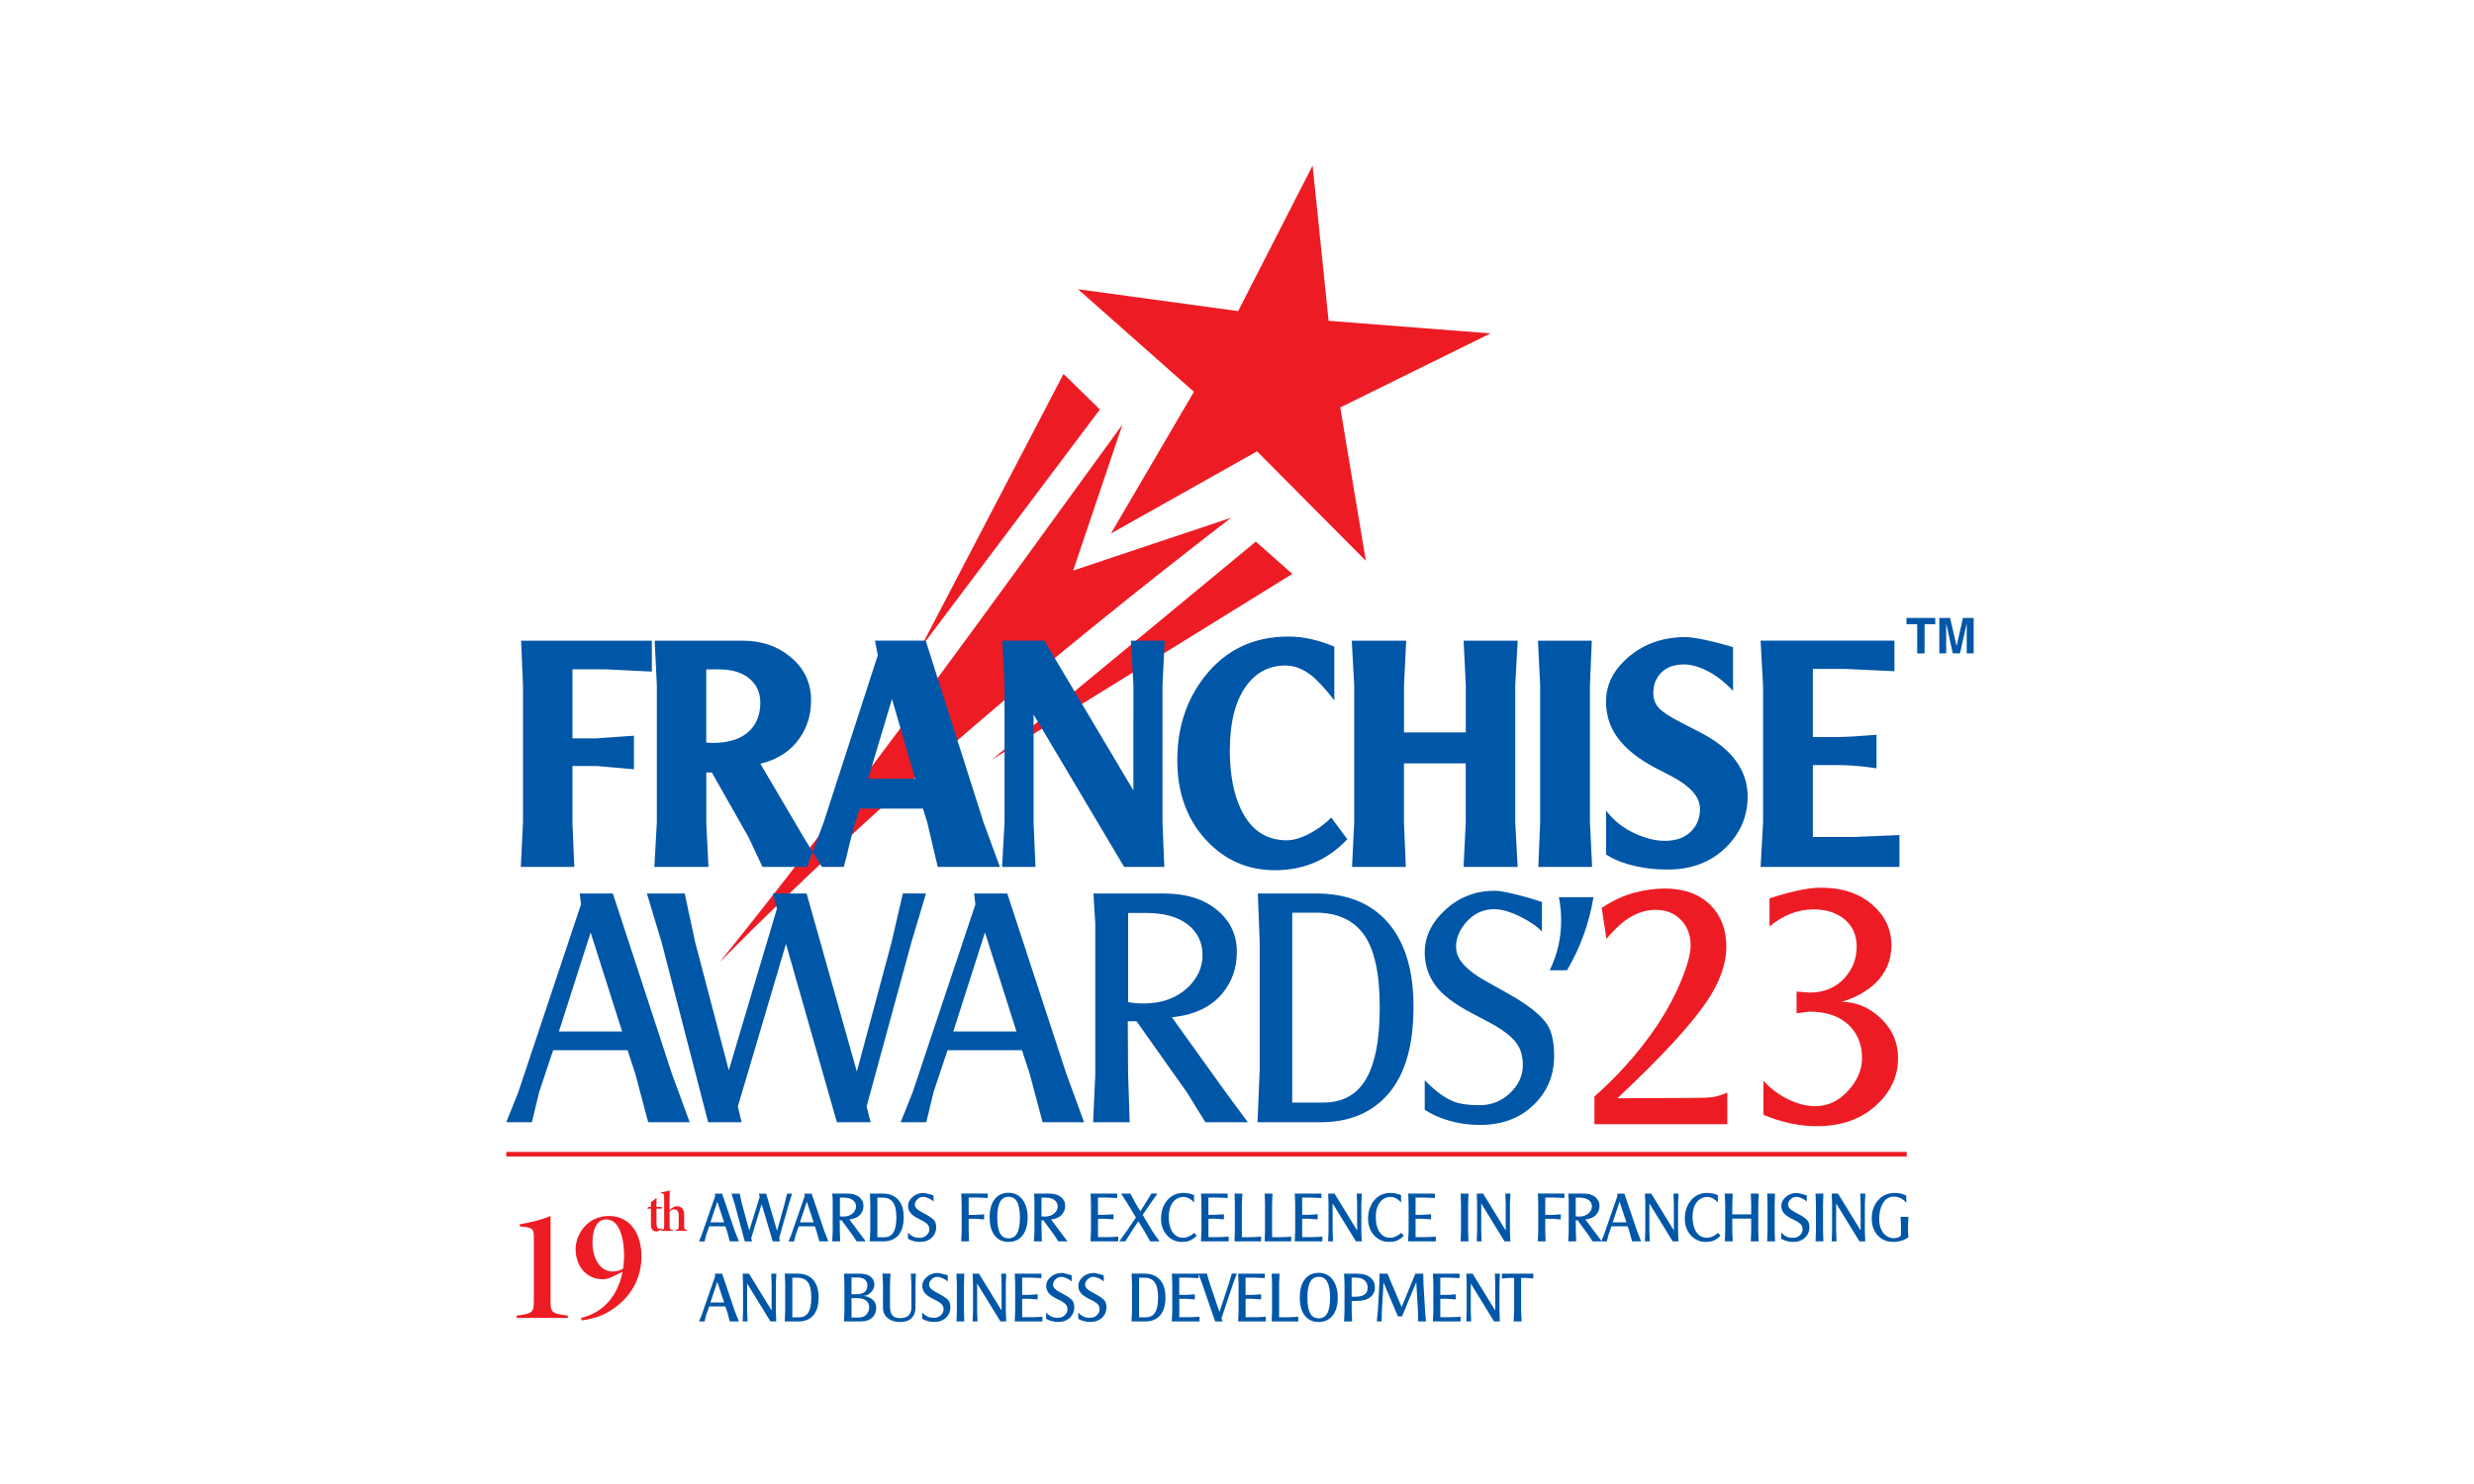 <?xml version="1.0" encoding="utf-8"?>
<!-- Generator: Adobe Illustrator 25.4.1, SVG Export Plug-In . SVG Version: 6.00 Build 0)  -->
<svg version="1.1" id="Layer_1" xmlns="http://www.w3.org/2000/svg" xmlns:xlink="http://www.w3.org/1999/xlink" x="0px" y="0px"
	 viewBox="0 0 500 300" style="enable-background:new 0 0 500 300;" xml:space="preserve">
<style type="text/css">
	.st0{fill-rule:evenodd;clip-rule:evenodd;fill:#ED1C24;}
	.st1{fill-rule:evenodd;clip-rule:evenodd;fill:#0056A7;}
	.st2{fill:none;stroke:#ED1C24;stroke-width:0.929;stroke-miterlimit:2.613;}
	.st3{fill:#ED1C24;}
	.st4{fill-rule:evenodd;clip-rule:evenodd;fill:#FCCE0F;}
	.st5{fill-rule:evenodd;clip-rule:evenodd;fill:#FFFFFF;}
	.st6{fill:none;stroke:#FCCE0F;stroke-width:0.929;stroke-miterlimit:2.613;}
	.st7{fill:#FCCE0F;}
</style>
<path class="st0" d="M265.28,33.47l3.23,31.38l32.72,2.55l-30.36,14.97l5.17,31l-21.99-22.13l-29.53,16.61l16.77-28.65l-23.42-20.73
	l32.36,4.42L265.28,33.47z M248.81,104.66c-10.64,3.56-21.28,7.12-31.92,10.68c3.32-9.85,6.65-19.7,9.97-29.54
	c-26.38,36.31-52.38,72.67-81.41,108.7C177.83,161.78,212.75,132.45,248.81,104.66z M261.18,116.02l-7.38-6.53l-53.33,44.08
	L261.18,116.02z M214.94,75.59l7.35,7.19l-36.31,48.29L214.94,75.59z"/>
<path class="st1" d="M383.87,175.25h-28.05l0.5-9.02v-27.57l-0.5-9.15h27.05v6.18l-9.93-0.46h-6.56V149h4.81c0.83,0,2-0.05,3.5-0.13
	c1.5-0.09,3.02-0.2,4.56-0.33v6.78c-1.13-0.18-2.36-0.33-3.72-0.46c-1.35-0.13-2.8-0.2-4.34-0.2h-4.81v14.54h8.25l9.25-0.39V175.25z
	 M353.2,161.04c0,3.86-1.4,7.22-4.19,10.07c-3.08,3.12-7.06,4.67-11.93,4.67c-3.46,0-6.58-0.5-9.37-1.51
	c-0.92-0.31-1.96-0.81-3.12-1.52v-8.88c1.54,2.02,3.52,3.58,5.93,4.67c2.13,0.96,4.1,1.44,5.94,1.44c2.21,0,3.95-0.6,5.21-1.81
	c1.27-1.21,1.9-2.75,1.9-4.64c0-1.23-0.48-2.38-1.44-3.45c-0.95-1.08-2.33-2.1-4.12-3.06l-3.31-1.71c-3.63-1.89-6.27-4.02-7.93-6.39
	c-1.46-2.1-2.19-4.47-2.19-7.1c0-3.47,1.56-6.5,4.68-9.11c3.12-2.61,6.93-3.92,11.43-3.92c1.12,0,3.04,0.33,5.75,0.99
	c0.92,0.22,2.19,0.57,3.81,1.05v8.82c-1.66-1.75-3.37-3.08-5.12-3.98c-1.75-0.9-3.35-1.35-4.81-1.35c-1.92,0-3.42,0.53-4.53,1.61
	c-1.1,1.07-1.65,2.47-1.65,4.18c0,1.23,0.39,2.25,1.16,3.06c0.77,0.81,2.28,1.79,4.53,2.93l3.81,1.97
	C350.01,151.36,353.2,155.69,353.2,161.04z M321.77,175.25H310.9l0.37-9.02V138.6l-0.44-9.08h10.87l-0.37,9.08v27.64L321.77,175.25z
	 M306.72,175.25h-10.93l0.44-9.02v-11.91h-12.49v11.91l0.38,9.02h-10.87l0.44-9.02v-27.7l-0.5-9.01h11l-0.44,9.01v9.54h12.49v-9.54
	l-0.44-9.01h10.93l-0.5,9.01v27.7L306.72,175.25z M272.3,169.66c-2.17,2.28-4.56,3.92-7.19,4.94c-2.29,0.88-4.77,1.32-7.43,1.32
	c-5.58,0-10.27-2.08-14.06-6.25c-3.79-4.17-5.69-9.5-5.69-15.99c0-6.67,1.9-12.37,5.69-17.11c4.21-5.27,9.81-7.89,16.8-7.89
	c2.92,0,6,0.68,9.25,2.04v10.86c-1.83-2.37-3.42-4.08-4.75-5.13c-1.67-1.27-3.37-1.91-5.12-1.91c-3.33,0-6,1.41-8,4.21
	c-2.17,3.03-3.25,7.35-3.25,12.96c0,4.78,0.75,8.75,2.25,11.91c2,4.17,5.08,6.25,9.25,6.25c1.5,0,3.21-0.55,5.12-1.64
	c1.54-0.88,2.83-1.87,3.87-2.96L272.3,169.66z M235.38,129.52l-0.44,9.01v27.7l0.37,9.02h-8.12l-18.3-30.8v21.78l0.38,9.02h-6.75
	l0.5-9.02v-27.7l-0.44-9.01h8.49l17.99,30.27l0.01-21.32l-0.51-8.95H235.38z M184.96,157.42l-4.69-16.12l-4.82,16.12H184.96z
	 M202.08,175.25h-12.56l-2.12-9.02l-0.87-2.76h-12.75l-0.93,2.76c-0.13,0.35-0.54,1.93-1.25,4.74c-0.21,0.96-0.56,2.39-1.06,4.28
	h-7.44l3.37-9.02l10.93-33.76l-0.56-2.96h10.25l11.68,36.72L202.08,175.25z M153.66,142.09c0-2.06-0.74-3.7-2.22-4.93
	c-1.48-1.23-3.53-1.84-6.15-1.84h-2.56v14.8l1.25,0.07c3.46,0,6.02-0.88,7.68-2.63C153,146.15,153.66,144.33,153.66,142.09z
	 M166.1,175.25H154.1l-2.81-5.99l-7.43-13.1h-1.12v10.07l0.44,9.02h-10.93l0.5-9.02v-27.7l-0.44-9.01h17.8
	c3.88,0,7.14,1.14,9.81,3.42c2.66,2.28,4,5.15,4,8.62c0,2.85-0.75,5.37-2.25,7.57c-1.83,2.68-4.5,4.43-8,5.26l8.75,14.87
	L166.1,175.25z M131.74,135.77l-9.21-0.46h-6.84v13.95h4.83l7.6-0.53v6.78l-7.56-0.66h-4.87v11.38l0.38,9.02h-10.81l0.44-9.02v-27.7
	l-0.38-9.01h26.42V135.77z M139.39,226.87H131l-2.6-9.78l-1.57-4.79h-15.04l-2.84,8.51l-1.45,6.05h-5.18l2.4-5.99l12.7-38.05
	l-0.25-2.2h6.69l11.94,36.46L139.39,226.87z M125.73,208.52l-6.36-20.02l-6.41,20.02L125.73,208.52z M187.14,180.64l-2.95,9.86
	l-9.05,33.18l0.82,3.19h-6.82l-10.29-36.06l-9.73,32.87l0.76,3.19h-6.76l-9.41-36.39l-2.97-9.85h7.64l2.12,9.86l6.79,25.87
	l9.73-32.67l-0.82-3.06h6.82l10.15,36l7.02-26.16l2.28-9.85H187.14z M219.1,226.87h-8.39l-2.6-9.78l-1.57-4.79H191.5l-2.84,8.51
	l-1.45,6.05h-5.18l2.4-5.99l12.7-38.05l-0.26-2.2h6.7l11.94,36.46L219.1,226.87z M205.43,208.52l-6.36-20.02l-6.41,20.02
	L205.43,208.52z M252.19,226.87l-8.58-0.01l-3.74-6.04l-10.17-14.37h-1.77l0.06,10.64l0.32,9.78h-7.39l0.44-9.71v-30.47l-0.38-6.06
	h14.27c4.46,0,8.03,1.11,10.71,3.33c2.67,2.22,4.01,5.03,4.01,8.45c0,3.19-0.94,5.96-2.84,8.31c-2.32,2.84-5.75,4.48-10.3,4.92
	l10.88,15.16L252.19,226.87z M243.03,193.08c0-2.57-1-4.63-2.99-6.19c-1.99-1.55-4.81-2.33-8.45-2.33H228v18.03
	c0.97,0.18,1.99,0.27,3.09,0.27c3.64,0,6.6-1.04,8.86-3.13C242,197.82,243.03,195.61,243.03,193.08z M285.67,203.52
	c0,7.72-1.65,13.54-4.96,17.46c-3.31,3.92-7.93,5.89-13.86,5.89h-12.7l0.44-10.71v-25.75l-0.38-9.78h11.87
	c6.23,0,11.05,1.98,14.47,5.92C283.96,190.51,285.67,196.16,285.67,203.52z M278.85,203.66c0-6.83-1.06-11.73-3.19-14.7
	c-2.13-2.97-5.38-4.46-9.76-4.46h-4.74v38.39h6.26c3.75,0,6.54-1.44,8.4-4.33C277.84,215.41,278.85,210.44,278.85,203.66z
	 M314.09,213.44c0,3.82-1.28,7.03-3.86,9.65c-2.83,2.88-6.52,4.32-11.08,4.32c-2.92,0-5.67-0.51-8.23-1.53
	c-0.85-0.31-1.84-0.82-2.98-1.53v-5.99c2.12,2.22,4.12,3.68,6.02,4.39c1.18,0.45,2.87,0.67,5.06,0.67c2.41,0,4.47-0.82,6.18-2.46
	c1.72-1.64,2.57-3.53,2.57-5.65c0-1.78-0.42-3.24-1.26-4.39c-1.01-1.42-2.91-2.86-5.68-4.32l-3.28-1.73
	c-3.58-1.86-6.08-3.77-7.49-5.72c-1.41-1.95-2.12-4.15-2.12-6.58c0-3.24,1.4-6.13,4.2-8.68c2.8-2.55,6.12-3.82,9.95-3.82
	c1.1,0,3.01,0.38,5.75,1.13c0.88,0.22,2.15,0.6,3.79,1.13v5.99c-1.01-1.06-2.51-2.09-4.48-3.06c-1.98-0.98-3.71-1.46-5.18-1.46
	c-2.15,0-3.97,0.81-5.46,2.43c-1.5,1.62-2.24,3.34-2.24,5.16c0,1.37,0.59,2.66,1.77,3.86c1.01,1.06,2.48,2.13,4.42,3.19l4.17,2.33
	c4.13,2.31,6.82,4.43,8.09,6.39C313.63,208.58,314.09,210.69,314.09,213.44z"/>
<line class="st2" x1="102.32" y1="233.33" x2="385.35" y2="233.33"/>
<path class="st1" d="M398.88,124.92h-2.16l-1.28,5.65h-0.02l-1.3-5.65h-2.18v7.16h1.39v-5.98h0.02l1.31,5.98h1.46l1.34-5.98h0.02
	v5.98h1.4V124.92z M388.96,126.19h2.16v-1.27h-5.82v1.27h2.17v5.9h1.49V126.19z"/>
<path class="st1" d="M322.04,181.38c-0.84,5.19-2.62,10.11-5.34,14.77h-3.5c1.54-3.16,2.31-6.51,2.31-10.02
	c0-1.67-0.15-3.25-0.46-4.75H322.04z"/>
<path class="st1" d="M309.88,258.45l-1.55-0.12h-0.91v6.77l0.11,2.04h-1.63l0.11-2.04v-6.77h-0.92l-1.55,0.12v-0.97h6.34V258.45z
	 M303.14,257.48l-0.09,2.03v5.59l0.08,2.04h-1.17l-4.71-7.67v5.63l0.08,2.04h-0.99l0.08-2.04v-5.57l-0.07-2.05h1.27l4.57,7.45v-5.42
	l-0.08-2.03H303.14z M295.18,267.14h-5.6l0.1-2.04v-5.57l-0.08-2.05h5.38v0.9l-2.17-0.1h-1.72v3.49h1.32c0.14,0,0.39-0.01,0.75-0.04
	c0.37-0.02,0.72-0.05,1.06-0.08v1.03l-1.82-0.12h-1.31v3.72h2.11c0.25,0,0.55-0.01,0.91-0.03c0.36-0.02,0.72-0.04,1.07-0.07V267.14z
	 M288.2,267.14h-1.59l-0.04-2.04l-0.34-5.92l-2.87,6.92h-0.84l-2.91-6.85l-0.33,5.85l-0.04,2.04h-0.99l0.21-2.04l0.31-5.57
	l0.03-2.05h1.61l2.86,6.76l2.78-6.76h1.59l0.04,2.05l0.34,5.57L288.2,267.14z M276.41,260.33c0-0.62-0.2-1.12-0.61-1.49
	c-0.41-0.37-1-0.56-1.79-0.56h-0.84v3.86h0.73C275.58,262.15,276.41,261.55,276.41,260.33z M277.87,260.27c0,0.85-0.33,1.51-0.98,2
	c-0.65,0.49-1.6,0.73-2.85,0.73h-0.86v2.1l0.08,2.04h-1.62l0.09-2.03v-5.6l-0.09-2.03h2.55c1.23,0,2.16,0.27,2.8,0.81
	C277.57,258.78,277.87,259.44,277.87,260.27z M268.81,262.32c0-1.47-0.2-2.56-0.62-3.26c-0.37-0.63-0.93-0.94-1.67-0.94
	c-0.74,0-1.3,0.31-1.67,0.93c-0.41,0.69-0.62,1.77-0.62,3.27c0,1.49,0.2,2.57,0.61,3.25c0.37,0.63,0.93,0.94,1.69,0.94
	c0.74,0,1.3-0.31,1.67-0.93C268.61,264.9,268.81,263.81,268.81,262.32z M270.36,262.33c0,1.63-0.38,2.89-1.14,3.75
	c-0.68,0.78-1.59,1.17-2.7,1.17c-1.18,0-2.1-0.41-2.77-1.24c-0.71-0.86-1.06-2.1-1.06-3.7c0-1.61,0.34-2.85,1.03-3.71
	c0.69-0.86,1.62-1.29,2.8-1.29c1.2,0,2.14,0.47,2.84,1.42C270.03,259.66,270.36,260.85,270.36,262.33z M262.38,267.14h-5.38
	l0.08-2.04v-5.59l-0.07-2.03h1.59l-0.09,2.03v6.78h1.91c0.21,0,0.5-0.01,0.86-0.03c0.36-0.02,0.73-0.04,1.11-0.07V267.14z
	 M255.83,267.14h-5.6l0.09-2.04v-5.57l-0.08-2.05h5.38v0.9l-2.17-0.1h-1.72v3.49h1.32c0.14,0,0.39-0.01,0.76-0.04
	c0.37-0.02,0.72-0.05,1.06-0.08v1.03l-1.82-0.12h-1.31v3.72h2.11c0.25,0,0.55-0.01,0.91-0.03c0.36-0.02,0.72-0.04,1.07-0.07V267.14z
	 M249.96,257.48l-0.76,2.04l-2.34,6.99l0.23,0.62h-1.51l-2.62-7.61c-0.02-0.08-0.15-0.44-0.41-1.1c-0.08-0.21-0.21-0.53-0.37-0.95
	h1.73l0.6,2.04l1.95,5.72l1.88-5.72l0.61-2.04H249.96z M242.42,267.14h-5.6l0.1-2.04v-5.57l-0.08-2.05h5.38v0.9l-2.17-0.1h-1.72
	v3.49h1.32c0.14,0,0.39-0.01,0.76-0.04c0.36-0.02,0.72-0.05,1.06-0.08v1.03l-1.82-0.12h-1.31v3.72h2.11c0.25,0,0.55-0.01,0.91-0.03
	c0.36-0.02,0.71-0.04,1.07-0.07V267.14z M234.05,262.29c0-1.43-0.23-2.45-0.69-3.07c-0.46-0.62-1.17-0.93-2.12-0.93h-1.03v8.02h1.36
	c0.81,0,1.42-0.3,1.82-0.9C233.84,264.75,234.05,263.71,234.05,262.29z M235.54,262.26c0,1.61-0.36,2.83-1.08,3.65
	c-0.72,0.82-1.72,1.23-3.01,1.23h-2.76l0.09-2.24v-5.38l-0.08-2.05h2.58c1.36,0,2.4,0.41,3.14,1.24
	C235.17,259.54,235.54,260.73,235.54,262.26z M223.61,264.33c0,0.8-0.28,1.47-0.84,2.01c-0.62,0.6-1.42,0.9-2.41,0.9
	c-0.63,0-1.23-0.11-1.79-0.32c-0.19-0.07-0.4-0.17-0.65-0.32v-1.25c0.46,0.46,0.9,0.77,1.31,0.91c0.26,0.09,0.62,0.14,1.1,0.14
	c0.52,0,0.97-0.17,1.34-0.51c0.37-0.34,0.56-0.74,0.56-1.18c0-0.37-0.09-0.68-0.27-0.92c-0.22-0.29-0.63-0.6-1.23-0.9l-0.71-0.36
	c-0.78-0.39-1.32-0.79-1.63-1.2c-0.31-0.4-0.46-0.87-0.46-1.38c0-0.68,0.31-1.28,0.91-1.81c0.61-0.53,1.33-0.8,2.16-0.8
	c0.24,0,0.66,0.08,1.25,0.24c0.19,0.05,0.47,0.12,0.82,0.24v1.25c-0.22-0.22-0.54-0.44-0.97-0.64c-0.43-0.2-0.8-0.3-1.12-0.3
	c-0.47,0-0.86,0.17-1.19,0.51c-0.33,0.34-0.49,0.7-0.49,1.08c0,0.29,0.13,0.55,0.39,0.81c0.22,0.22,0.54,0.44,0.96,0.67l0.9,0.49
	c0.9,0.48,1.48,0.93,1.76,1.33C223.51,263.32,223.61,263.76,223.61,264.33z M217.11,264.33c0,0.8-0.28,1.47-0.84,2.01
	c-0.61,0.6-1.42,0.9-2.4,0.9c-0.63,0-1.23-0.11-1.79-0.32c-0.18-0.07-0.4-0.17-0.65-0.32v-1.25c0.46,0.46,0.89,0.77,1.31,0.91
	c0.26,0.09,0.62,0.14,1.1,0.14c0.52,0,0.97-0.17,1.34-0.51c0.37-0.34,0.56-0.74,0.56-1.18c0-0.37-0.09-0.68-0.27-0.92
	c-0.22-0.29-0.63-0.6-1.24-0.9l-0.71-0.36c-0.78-0.39-1.32-0.79-1.62-1.2c-0.31-0.4-0.46-0.87-0.46-1.38c0-0.68,0.31-1.28,0.92-1.81
	c0.61-0.53,1.33-0.8,2.16-0.8c0.24,0,0.66,0.08,1.25,0.24c0.19,0.05,0.46,0.12,0.82,0.24v1.25c-0.22-0.22-0.54-0.44-0.97-0.64
	c-0.43-0.2-0.8-0.3-1.13-0.3c-0.47,0-0.86,0.17-1.19,0.51c-0.32,0.34-0.49,0.7-0.49,1.08c0,0.29,0.13,0.55,0.38,0.81
	c0.22,0.22,0.54,0.44,0.96,0.67l0.9,0.49c0.9,0.48,1.48,0.93,1.76,1.33C217.01,263.32,217.11,263.76,217.11,264.33z M210.67,267.14
	h-5.6l0.1-2.04v-5.57l-0.08-2.05h5.38v0.9l-2.17-0.1h-1.72v3.49h1.32c0.14,0,0.39-0.01,0.76-0.04c0.36-0.02,0.72-0.05,1.05-0.08
	v1.03l-1.82-0.12h-1.31v3.72h2.11c0.25,0,0.55-0.01,0.91-0.03c0.36-0.02,0.72-0.04,1.07-0.07V267.14z M203.37,257.48l-0.09,2.03
	v5.59l0.08,2.04h-1.17l-4.71-7.67v5.63l0.08,2.04h-0.99l0.08-2.04v-5.57l-0.07-2.05h1.27l4.57,7.45v-5.42l-0.08-2.03H203.37z
	 M194.89,267.14h-1.58l0.07-2.04v-5.57l-0.08-2.05h1.59l-0.07,2.05v5.57L194.89,267.14z M192.07,264.33c0,0.8-0.28,1.47-0.84,2.01
	c-0.61,0.6-1.42,0.9-2.4,0.9c-0.63,0-1.23-0.11-1.79-0.32c-0.18-0.07-0.4-0.17-0.65-0.32v-1.25c0.46,0.46,0.89,0.77,1.31,0.91
	c0.26,0.09,0.62,0.14,1.1,0.14c0.52,0,0.97-0.17,1.34-0.51c0.37-0.34,0.56-0.74,0.56-1.18c0-0.37-0.09-0.68-0.27-0.92
	c-0.22-0.29-0.63-0.6-1.24-0.9l-0.71-0.36c-0.78-0.39-1.32-0.79-1.62-1.2c-0.3-0.4-0.46-0.87-0.46-1.38c0-0.68,0.31-1.28,0.91-1.81
	c0.61-0.53,1.33-0.8,2.16-0.8c0.24,0,0.65,0.08,1.25,0.24c0.19,0.05,0.47,0.12,0.82,0.24v1.25c-0.22-0.22-0.54-0.44-0.97-0.64
	c-0.43-0.2-0.81-0.3-1.12-0.3c-0.47,0-0.86,0.17-1.19,0.51c-0.32,0.34-0.49,0.7-0.49,1.08c0,0.29,0.13,0.55,0.39,0.81
	c0.22,0.22,0.54,0.44,0.96,0.67l0.9,0.49c0.9,0.48,1.48,0.93,1.76,1.33C191.97,263.32,192.07,263.76,192.07,264.33z M185.1,257.48
	l-0.08,2.03v4.81c0,0.92-0.27,1.63-0.79,2.15c-0.53,0.52-1.29,0.78-2.29,0.78c-1,0-1.82-0.24-2.45-0.71
	c-0.69-0.52-1.04-1.26-1.04-2.24v-4.8l-0.11-2.03h1.63l-0.1,2.03v4.63c0,0.82,0.16,1.41,0.48,1.78c0.32,0.37,0.84,0.56,1.55,0.56
	c1.53,0,2.29-0.7,2.29-2.11v-4.85l-0.11-2.03H185.1z M175.66,264.25c0-0.56-0.21-1-0.63-1.33c-0.42-0.33-1-0.49-1.74-0.49h-1.2v3.91
	h1.48c0.69,0,1.22-0.23,1.59-0.67C175.49,265.28,175.66,264.81,175.66,264.25z M175.3,259.86c0-0.51-0.17-0.9-0.51-1.19
	c-0.34-0.28-0.84-0.42-1.5-0.42h-1.2v3.39h0.99c0.78,0,1.35-0.17,1.73-0.51C175.13,260.82,175.3,260.4,175.3,259.86z M177.08,264.39
	c0,0.75-0.23,1.37-0.69,1.86c-0.56,0.59-1.38,0.89-2.47,0.89h-3.35l0.09-2.27v-5.34l-0.09-2.05h3.25c0.94,0,1.67,0.22,2.18,0.65
	c0.48,0.4,0.71,0.92,0.71,1.56c0,0.57-0.24,1.1-0.7,1.57c-0.46,0.47-0.98,0.71-1.55,0.71c0.67,0.07,1.24,0.28,1.7,0.61
	C176.78,263.02,177.08,263.62,177.08,264.39z M163.97,262.29c0-1.43-0.23-2.45-0.69-3.07c-0.46-0.62-1.17-0.93-2.12-0.93h-1.03v8.02
	h1.36c0.81,0,1.42-0.3,1.82-0.9C163.75,264.75,163.97,263.71,163.97,262.29z M165.45,262.26c0,1.61-0.36,2.83-1.08,3.65
	c-0.72,0.82-1.72,1.23-3.01,1.23h-2.76l0.09-2.24v-5.38l-0.08-2.05h2.58c1.35,0,2.4,0.41,3.14,1.24
	C165.08,259.54,165.45,260.73,165.45,262.26z M156.9,257.48l-0.1,2.03v5.59l0.08,2.04h-1.17l-4.71-7.67v5.63l0.08,2.04h-0.99
	l0.08-2.04v-5.57l-0.07-2.05h1.28l4.57,7.45v-5.42l-0.08-2.03H156.9z M146.35,263.31l-1.38-4.19l-1.39,4.18L146.35,263.31z
	 M149.33,267.14h-1.83l-0.56-2.04l-0.34-1h-3.27l-0.62,1.78l-0.31,1.26h-1.13l0.52-1.25l2.76-7.95l-0.06-0.46h1.45l2.59,7.62
	L149.33,267.14z M385.69,250.13c-0.45,0.32-0.93,0.55-1.45,0.7c-0.52,0.15-1.05,0.23-1.6,0.23c-1.29,0-2.34-0.44-3.15-1.32
	c-0.81-0.87-1.21-2.01-1.21-3.41c0-1.4,0.39-2.58,1.17-3.55c0.87-1.08,2.05-1.62,3.55-1.62c0.38,0,0.75,0.04,1.14,0.13
	c0.39,0.09,0.76,0.22,1.12,0.4v1.53c-0.23-0.39-0.58-0.7-1.05-0.95c-0.47-0.24-0.97-0.36-1.49-0.36c-0.97,0-1.72,0.48-2.25,1.45
	c-0.46,0.82-0.68,1.84-0.68,3.06c0,1.3,0.33,2.3,0.99,3c0.55,0.59,1.21,0.89,1.98,0.89c0.6,0,1.07-0.17,1.43-0.51v-2.22l-0.09-1.59
	h1.59l-0.08,1.71v1.17L385.69,250.13z M376.99,241.29l-0.1,2.03v5.59l0.08,2.04h-1.17l-4.71-7.67v5.63l0.08,2.04h-0.98l0.08-2.04
	v-5.58l-0.07-2.04h1.27l4.57,7.45v-5.42l-0.08-2.03H376.99z M368.51,250.95h-1.58l0.07-2.04v-5.58l-0.08-2.04h1.59l-0.07,2.04v5.58
	L368.51,250.95z M365.68,248.14c0,0.8-0.28,1.47-0.84,2.02c-0.62,0.6-1.42,0.9-2.4,0.9c-0.63,0-1.23-0.11-1.79-0.32
	c-0.19-0.07-0.4-0.17-0.65-0.32v-1.25c0.46,0.47,0.89,0.77,1.31,0.92c0.26,0.09,0.63,0.14,1.1,0.14c0.52,0,0.97-0.17,1.34-0.51
	c0.37-0.34,0.56-0.74,0.56-1.18c0-0.37-0.09-0.67-0.27-0.92c-0.22-0.3-0.63-0.6-1.24-0.9l-0.71-0.36c-0.78-0.39-1.32-0.79-1.63-1.2
	c-0.3-0.41-0.46-0.87-0.46-1.38c0-0.67,0.3-1.28,0.92-1.81c0.61-0.53,1.33-0.8,2.16-0.8c0.24,0,0.65,0.08,1.25,0.24
	c0.19,0.05,0.47,0.12,0.82,0.24v1.25c-0.22-0.22-0.54-0.44-0.97-0.64c-0.43-0.21-0.81-0.31-1.13-0.31c-0.47,0-0.86,0.17-1.19,0.51
	c-0.32,0.34-0.49,0.7-0.49,1.08c0,0.29,0.13,0.56,0.38,0.81c0.22,0.22,0.54,0.45,0.96,0.67l0.9,0.49c0.9,0.48,1.48,0.92,1.76,1.34
	C365.58,247.13,365.68,247.57,365.68,248.14z M358.73,250.95h-1.58l0.07-2.04v-5.58l-0.08-2.04h1.59l-0.07,2.04v5.58L358.73,250.95z
	 M355.45,241.29l-0.1,2.03v5.6l0.08,2.03h-1.59l0.08-2.04v-2.56h-3.82v2.56l0.08,2.04h-1.59l0.08-2.03v-5.6l-0.1-2.03h1.61
	l-0.08,2.03v2.17h3.82v-2.17l-0.08-2.03H355.45z M347.71,249.81c-0.51,0.51-1.01,0.86-1.51,1.04c-0.39,0.14-0.87,0.21-1.47,0.21
	c-1.18,0-2.17-0.43-2.97-1.29c-0.84-0.89-1.25-2.02-1.25-3.41c0-1.4,0.38-2.59,1.14-3.58c0.84-1.08,1.97-1.62,3.39-1.62
	c0.36,0,0.72,0.04,1.08,0.11c0.36,0.08,0.71,0.18,1.06,0.32v1.52c-0.23-0.31-0.52-0.56-0.88-0.78c-0.41-0.24-0.81-0.36-1.21-0.36
	c-0.83,0-1.52,0.31-2.06,0.93c-0.64,0.73-0.96,1.78-0.96,3.15c0,1.13,0.21,2.07,0.63,2.81c0.52,0.91,1.29,1.36,2.31,1.36
	c0.37,0,0.77-0.1,1.19-0.3c0.42-0.2,0.76-0.44,1.03-0.7L347.71,249.81z M339.24,241.29l-0.1,2.03v5.59l0.08,2.04h-1.17l-4.7-7.67
	v5.63l0.08,2.04h-0.99l0.08-2.04v-5.58l-0.07-2.04h1.27l4.57,7.45v-5.42l-0.08-2.03H339.24z M328.7,247.11l-1.38-4.18l-1.39,4.18
	L328.7,247.11z M331.67,250.95h-1.82l-0.56-2.04l-0.34-1h-3.27l-0.62,1.78l-0.32,1.27h-1.13l0.52-1.25l2.76-7.95l-0.05-0.46h1.45
	l2.59,7.62L331.67,250.95z M321.73,243.89c0-0.54-0.22-0.97-0.65-1.29c-0.43-0.32-1.05-0.49-1.84-0.49h-0.78v3.77
	c0.21,0.04,0.43,0.06,0.67,0.06c0.79,0,1.43-0.22,1.92-0.65C321.51,244.88,321.73,244.42,321.73,243.89z M323.72,250.95l-1.86,0
	l-0.81-1.26l-2.21-3h-0.38l0.02,2.22l0.07,2.04h-1.61l0.1-2.03v-6.37l-0.08-1.26h3.1c0.97,0,1.75,0.23,2.33,0.69
	c0.58,0.46,0.87,1.05,0.87,1.77c0,0.67-0.2,1.25-0.62,1.74c-0.5,0.59-1.25,0.93-2.24,1.03l2.37,3.16L323.72,250.95z M316.17,242.19
	l-2.09-0.1h-1.78v3.51h1.37c0.19,0,0.61-0.03,1.28-0.08c0.12-0.01,0.28-0.02,0.48-0.04v1.04l-1.77-0.14h-1.36v2.52l0.07,2.04h-1.57
	l0.08-2.04v-5.58l-0.07-2.04h5.35V242.19z M305.26,241.29l-0.1,2.03v5.59l0.08,2.04h-1.17l-4.71-7.67v5.63l0.08,2.04h-0.99
	l0.08-2.04v-5.58l-0.07-2.04h1.28l4.57,7.45v-5.42l-0.08-2.03H305.26z M296.78,250.95h-1.58l0.07-2.04v-5.58l-0.08-2.04h1.59
	l-0.07,2.04v5.58L296.78,250.95z M290.18,250.95h-5.6l0.1-2.04v-5.58l-0.08-2.04h5.38v0.9l-2.17-0.1h-1.72v3.49h1.32
	c0.14,0,0.39-0.01,0.75-0.04c0.37-0.02,0.72-0.05,1.06-0.07v1.03l-1.82-0.13h-1.31v3.72h2.11c0.25,0,0.55-0.01,0.91-0.03
	c0.36-0.02,0.71-0.04,1.07-0.07V250.95z M283.7,249.81c-0.5,0.51-1.01,0.86-1.51,1.04c-0.38,0.14-0.87,0.21-1.47,0.21
	c-1.18,0-2.17-0.43-2.98-1.29c-0.83-0.89-1.25-2.02-1.25-3.41c0-1.4,0.38-2.59,1.14-3.58c0.84-1.08,1.97-1.62,3.39-1.62
	c0.36,0,0.72,0.04,1.08,0.11c0.36,0.08,0.71,0.18,1.06,0.32v1.52c-0.23-0.31-0.52-0.56-0.88-0.78c-0.41-0.24-0.82-0.36-1.21-0.36
	c-0.83,0-1.52,0.31-2.06,0.93c-0.64,0.73-0.96,1.78-0.96,3.15c0,1.13,0.21,2.07,0.63,2.81c0.52,0.91,1.29,1.36,2.3,1.36
	c0.37,0,0.77-0.1,1.19-0.3c0.42-0.2,0.77-0.44,1.03-0.7L283.7,249.81z M275.23,241.29l-0.1,2.03v5.59l0.08,2.04h-1.17l-4.71-7.67
	v5.63l0.08,2.04h-0.99l0.08-2.04v-5.58l-0.07-2.04h1.28l4.57,7.45v-5.42l-0.08-2.03H275.23z M267.27,250.95h-5.6l0.09-2.04v-5.58
	l-0.08-2.04h5.38v0.9l-2.17-0.1h-1.72v3.49h1.32c0.14,0,0.39-0.01,0.75-0.04c0.37-0.02,0.72-0.05,1.06-0.07v1.03l-1.82-0.13h-1.31
	v3.72h2.11c0.25,0,0.55-0.01,0.91-0.03c0.36-0.02,0.71-0.04,1.07-0.07V250.95z M260.96,250.95h-5.38l0.08-2.04v-5.59l-0.07-2.03
	h1.59l-0.09,2.03v6.78H259c0.21,0,0.5-0.01,0.86-0.03c0.36-0.02,0.73-0.04,1.1-0.07V250.95z M254.87,250.95h-5.38l0.08-2.04v-5.59
	l-0.07-2.03h1.59l-0.1,2.03v6.78h1.91c0.21,0,0.49-0.01,0.86-0.03c0.36-0.02,0.73-0.04,1.11-0.07V250.95z M248.32,250.95h-5.6
	l0.09-2.04v-5.58l-0.08-2.04h5.38v0.9l-2.17-0.1h-1.72v3.49h1.32c0.14,0,0.39-0.01,0.76-0.04c0.37-0.02,0.72-0.05,1.06-0.07v1.03
	l-1.82-0.13h-1.31v3.72h2.11c0.25,0,0.55-0.01,0.9-0.03c0.36-0.02,0.72-0.04,1.08-0.07V250.95z M241.85,249.81
	c-0.5,0.51-1.01,0.86-1.51,1.04c-0.39,0.14-0.87,0.21-1.47,0.21c-1.18,0-2.17-0.43-2.97-1.29c-0.84-0.89-1.25-2.02-1.25-3.41
	c0-1.4,0.38-2.59,1.14-3.58c0.84-1.08,1.97-1.62,3.39-1.62c0.36,0,0.72,0.04,1.08,0.11c0.36,0.08,0.71,0.18,1.06,0.32v1.52
	c-0.23-0.31-0.52-0.56-0.88-0.78c-0.41-0.24-0.81-0.36-1.21-0.36c-0.83,0-1.52,0.31-2.06,0.93c-0.64,0.73-0.96,1.78-0.96,3.15
	c0,1.13,0.21,2.07,0.63,2.81c0.52,0.91,1.29,1.36,2.31,1.36c0.37,0,0.77-0.1,1.19-0.3c0.42-0.2,0.76-0.44,1.03-0.7L241.85,249.81z
	 M234.34,250.95l-1.89,0l-1.15-2.03l-1.24-2.04l-1.35,2.04l-1.28,2.03l-1.23,0l1.47-2.03l1.9-2.8l-1.67-2.77l-1.33-2.06h1.87
	l1.11,2.06l0.92,1.5l0.97-1.52l1.25-2.04h1.25l-1.46,2.04l-1.54,2.27l1.98,3.33c0.05,0.07,0.29,0.43,0.75,1.08
	C233.83,250.22,234.05,250.53,234.34,250.95z M226,250.95h-5.6l0.09-2.04v-5.58l-0.08-2.04h5.38v0.9l-2.17-0.1h-1.72v3.49h1.32
	c0.14,0,0.39-0.01,0.76-0.04c0.37-0.02,0.72-0.05,1.06-0.07v1.03l-1.82-0.13h-1.31v3.72h2.11c0.25,0,0.55-0.01,0.91-0.03
	c0.35-0.02,0.71-0.04,1.07-0.07V250.95z M213.76,243.89c0-0.54-0.22-0.97-0.65-1.29c-0.43-0.32-1.04-0.49-1.84-0.49h-0.78v3.77
	c0.21,0.04,0.43,0.06,0.67,0.06c0.79,0,1.43-0.22,1.93-0.65C213.54,244.88,213.76,244.42,213.76,243.89z M215.75,250.95l-1.86,0
	l-0.81-1.26l-2.21-3h-0.39l0.02,2.22l0.07,2.04h-1.6l0.09-2.03v-6.37l-0.08-1.26h3.1c0.97,0,1.74,0.23,2.32,0.69
	c0.58,0.46,0.87,1.05,0.87,1.77c0,0.67-0.2,1.25-0.62,1.74c-0.5,0.59-1.25,0.93-2.23,1.03l2.36,3.16L215.75,250.95z M206.13,246.13
	c0-1.47-0.21-2.56-0.62-3.25c-0.38-0.63-0.93-0.94-1.67-0.94c-0.74,0-1.3,0.31-1.67,0.93c-0.41,0.68-0.62,1.78-0.62,3.27
	c0,1.49,0.2,2.58,0.6,3.25c0.37,0.63,0.94,0.95,1.69,0.95c0.74,0,1.3-0.31,1.67-0.94C205.92,248.71,206.13,247.62,206.13,246.13z
	 M207.68,246.14c0,1.63-0.38,2.88-1.14,3.75c-0.69,0.78-1.59,1.17-2.7,1.17c-1.18,0-2.1-0.41-2.77-1.24
	c-0.7-0.86-1.06-2.09-1.06-3.7c0-1.61,0.35-2.85,1.03-3.7c0.69-0.86,1.62-1.29,2.8-1.29c1.2,0,2.14,0.47,2.84,1.42
	C207.35,243.46,207.68,244.66,207.68,246.14z M199.64,242.19l-2.09-0.1h-1.78v3.51h1.37c0.18,0,0.61-0.03,1.28-0.08
	c0.12-0.01,0.28-0.02,0.48-0.04v1.04l-1.77-0.14h-1.36v2.52l0.07,2.04h-1.57l0.08-2.04v-5.58l-0.07-2.04h5.35V242.19z M189.2,248.14
	c0,0.8-0.28,1.47-0.84,2.02c-0.62,0.6-1.42,0.9-2.41,0.9c-0.63,0-1.23-0.11-1.79-0.32c-0.18-0.07-0.4-0.17-0.65-0.32v-1.25
	c0.46,0.47,0.89,0.77,1.31,0.92c0.25,0.09,0.62,0.14,1.1,0.14c0.52,0,0.97-0.17,1.34-0.51c0.37-0.34,0.56-0.74,0.56-1.18
	c0-0.37-0.09-0.67-0.27-0.92c-0.22-0.3-0.63-0.6-1.23-0.9l-0.71-0.36c-0.78-0.39-1.32-0.79-1.62-1.2c-0.31-0.41-0.46-0.87-0.46-1.38
	c0-0.67,0.3-1.28,0.91-1.81c0.61-0.53,1.33-0.8,2.16-0.8c0.24,0,0.65,0.08,1.25,0.24c0.19,0.05,0.47,0.12,0.82,0.24v1.25
	c-0.22-0.22-0.55-0.44-0.98-0.64c-0.43-0.21-0.8-0.31-1.12-0.31c-0.47,0-0.86,0.17-1.19,0.51c-0.32,0.34-0.49,0.7-0.49,1.08
	c0,0.29,0.13,0.56,0.39,0.81c0.22,0.22,0.54,0.45,0.96,0.67l0.9,0.49c0.9,0.48,1.48,0.92,1.76,1.34
	C189.1,247.13,189.2,247.57,189.2,248.14z M181.16,246.1c0-1.43-0.23-2.45-0.69-3.07c-0.46-0.62-1.17-0.93-2.12-0.93h-1.03v8.02
	h1.36c0.82,0,1.42-0.3,1.82-0.9C180.94,248.56,181.16,247.52,181.16,246.1z M182.64,246.07c0,1.61-0.36,2.83-1.08,3.65
	c-0.72,0.82-1.72,1.23-3.01,1.23h-2.76l0.1-2.24v-5.38l-0.08-2.04h2.58c1.35,0,2.4,0.41,3.14,1.24
	C182.27,243.35,182.64,244.53,182.64,246.07z M173,243.89c0-0.54-0.22-0.97-0.65-1.29c-0.43-0.32-1.04-0.49-1.83-0.49h-0.78v3.77
	c0.21,0.04,0.43,0.06,0.67,0.06c0.79,0,1.43-0.22,1.93-0.65C172.77,244.88,173,244.42,173,243.89z M174.98,250.95l-1.86,0
	l-0.81-1.26l-2.21-3h-0.39l0.02,2.22l0.07,2.04h-1.6l0.09-2.03v-6.37l-0.08-1.26h3.1c0.97,0,1.74,0.23,2.33,0.69
	c0.58,0.46,0.87,1.05,0.87,1.77c0,0.67-0.21,1.25-0.62,1.74c-0.5,0.59-1.25,0.93-2.23,1.03l2.36,3.16L174.98,250.95z M164.44,247.11
	l-1.38-4.18l-1.39,4.18L164.44,247.11z M167.41,250.95h-1.82l-0.56-2.04l-0.34-1h-3.27l-0.62,1.78l-0.31,1.27h-1.13l0.52-1.25
	l2.76-7.95l-0.06-0.46h1.45l2.59,7.62L167.41,250.95z M160.08,241.29l-0.64,2.06l-1.97,6.93l0.18,0.67h-1.48l-2.24-7.53l-2.11,6.87
	l0.17,0.67h-1.47l-2.04-7.6l-0.65-2.06h1.66l0.46,2.06l1.48,5.4l2.11-6.82l-0.18-0.64h1.48l2.2,7.52l1.53-5.46l0.5-2.06H160.08z
	 M146.35,247.11l-1.38-4.18l-1.39,4.18L146.35,247.11z M149.33,250.95h-1.83l-0.56-2.04l-0.34-1h-3.27l-0.62,1.78l-0.31,1.27h-1.13
	l0.52-1.25l2.76-7.95l-0.06-0.46h1.45l2.59,7.62L149.33,250.95z"/>
<path class="st3" d="M104.4,266.44v-0.47c3.35-0.43,3.49-0.67,3.49-3.13v-12.58c0-1.69-0.14-2-1.81-2.22l-1.04-0.13v-0.42
	c2.13-0.35,4.49-0.93,6.23-1.67v17.01c0,2.49,0.11,2.69,3.5,3.13v0.47H104.4z"/>
<path class="st3" d="M125.82,257.1l-2.04,1c-0.72,0.35-1.37,0.51-1.97,0.51c-3.39,0-5.48-2.78-5.48-6.08c0-2.92,2.3-6.71,6.75-6.71
	c4.25,0,6.56,3.56,6.56,8.16c0,6-3.83,10.05-8.1,11.94c-1.06,0.46-3.35,0.98-4,1.01l-0.1-0.5
	C122.05,265.3,124.85,261.93,125.82,257.1 M122.52,246.51c-2.16,0-2.78,2.51-2.78,4.67c0,3.22,1.55,5.86,4.04,5.86
	c0.95,0,1.7-0.29,2.15-0.58c0.1-0.89,0.2-1.84,0.2-2.72C126.12,250.55,125.28,246.51,122.52,246.51"/>
<path class="st3" d="M133.13,248.83c-0.16,0.08-0.33,0.12-0.41,0.12c-0.74,0-1.16-0.41-1.16-1.33v-3.28h-0.7l-0.02-0.06l0.17-0.28
	h0.55v-0.99c0.32-0.19,0.74-0.52,1.03-0.78l0.11,0.01c-0.01,0.29-0.04,1.02-0.03,1.75h1.09c0.04,0.06,0.01,0.26-0.05,0.34h-1.03
	v3.01c0,0.88,0.32,1.05,0.63,1.05c0.17,0,0.38-0.05,0.51-0.12l0.05,0.16L133.13,248.83z"/>
<path class="st3" d="M136.52,248.82v-0.17c0.61-0.12,0.65-0.2,0.65-0.92v-2.03c0-0.85-0.32-1.23-0.9-1.23
	c-0.33,0-0.68,0.14-0.94,0.39v2.87c0,0.72,0.04,0.81,0.66,0.92v0.17h-2.43v-0.17c0.61-0.1,0.67-0.17,0.67-0.96v-5.49
	c0-0.86-0.07-0.9-0.67-1.03v-0.14c0.63-0.06,1.38-0.23,1.8-0.39c-0.01,0.14-0.04,0.78-0.04,1.47v2.51c0.38-0.39,0.91-0.76,1.54-0.76
	c0.84,0,1.41,0.52,1.41,1.79v2.07c0,0.75,0.04,0.81,0.58,0.93v0.17H136.52z"/>
<g>
	<path class="st3" d="M349.11,227.27h-26.87v-5.6c4.41-3.92,8.21-8.1,11.41-12.56c2.61-3.64,4.66-7.29,6.14-10.93
		c1.26-3.06,1.89-5.4,1.89-7.02c0-2.11-0.65-3.85-1.96-5.2c-1.31-1.35-3.02-2.03-5.13-2.03c-1.62,0-3.23,0.44-4.83,1.32
		c-1.6,0.88-3.3,2.4-5.1,4.56l-0.95-6.28c2.25-1.48,4.46-2.51,6.62-3.07c2.16-0.56,4.21-0.84,6.14-0.84c3.92,0,7,1.13,9.25,3.38
		c2.12,2.12,3.17,4.91,3.17,8.37c0,3.56-1.37,7.34-4.12,11.34c-3.24,4.72-9.2,11.16-17.89,19.31l15.52-0.07
		c1.8,0,3.11-0.07,3.92-0.2c0.81-0.13,1.73-0.43,2.77-0.88V227.27z"/>
	<path class="st3" d="M383.6,213.9c0,3.6-1.42,6.73-4.25,9.38c-3.1,2.93-7.18,4.39-12.22,4.39c-3.42,0-7-0.76-10.73-2.29v-6.89
		c1.44,1.58,3.11,2.83,5,3.75c1.89,0.92,3.71,1.38,5.47,1.38c2.52,0,4.72-1.03,6.62-3.1c1.89-2.07,2.83-4.27,2.83-6.62
		c0-2.83-0.95-5.11-2.83-6.82c-1.89-1.71-4.5-2.57-7.83-2.57l-2.57,0.34v-4.39l2.63,0.2c2.97,0,5.35-1.01,7.16-3.04
		c1.57-1.8,2.36-3.89,2.36-6.28c0-2.29-0.81-4.12-2.43-5.47c-1.62-1.35-3.71-2.03-6.28-2.03c-3.15,0-6.12,1.15-8.91,3.44v-5.67
		c1.93-0.63,3.8-1.15,5.6-1.55s3.38-0.61,4.73-0.61c4.41,0,7.94,1.19,10.6,3.58c2.47,2.21,3.71,4.88,3.71,8.03
		c0,3.11-1.13,5.72-3.38,7.83c-1.76,1.62-3.98,2.83-6.68,3.65c2.92,0,5.56,1.1,7.9,3.31C382.43,208.07,383.6,210.75,383.6,213.9z"/>
</g>
</svg>
